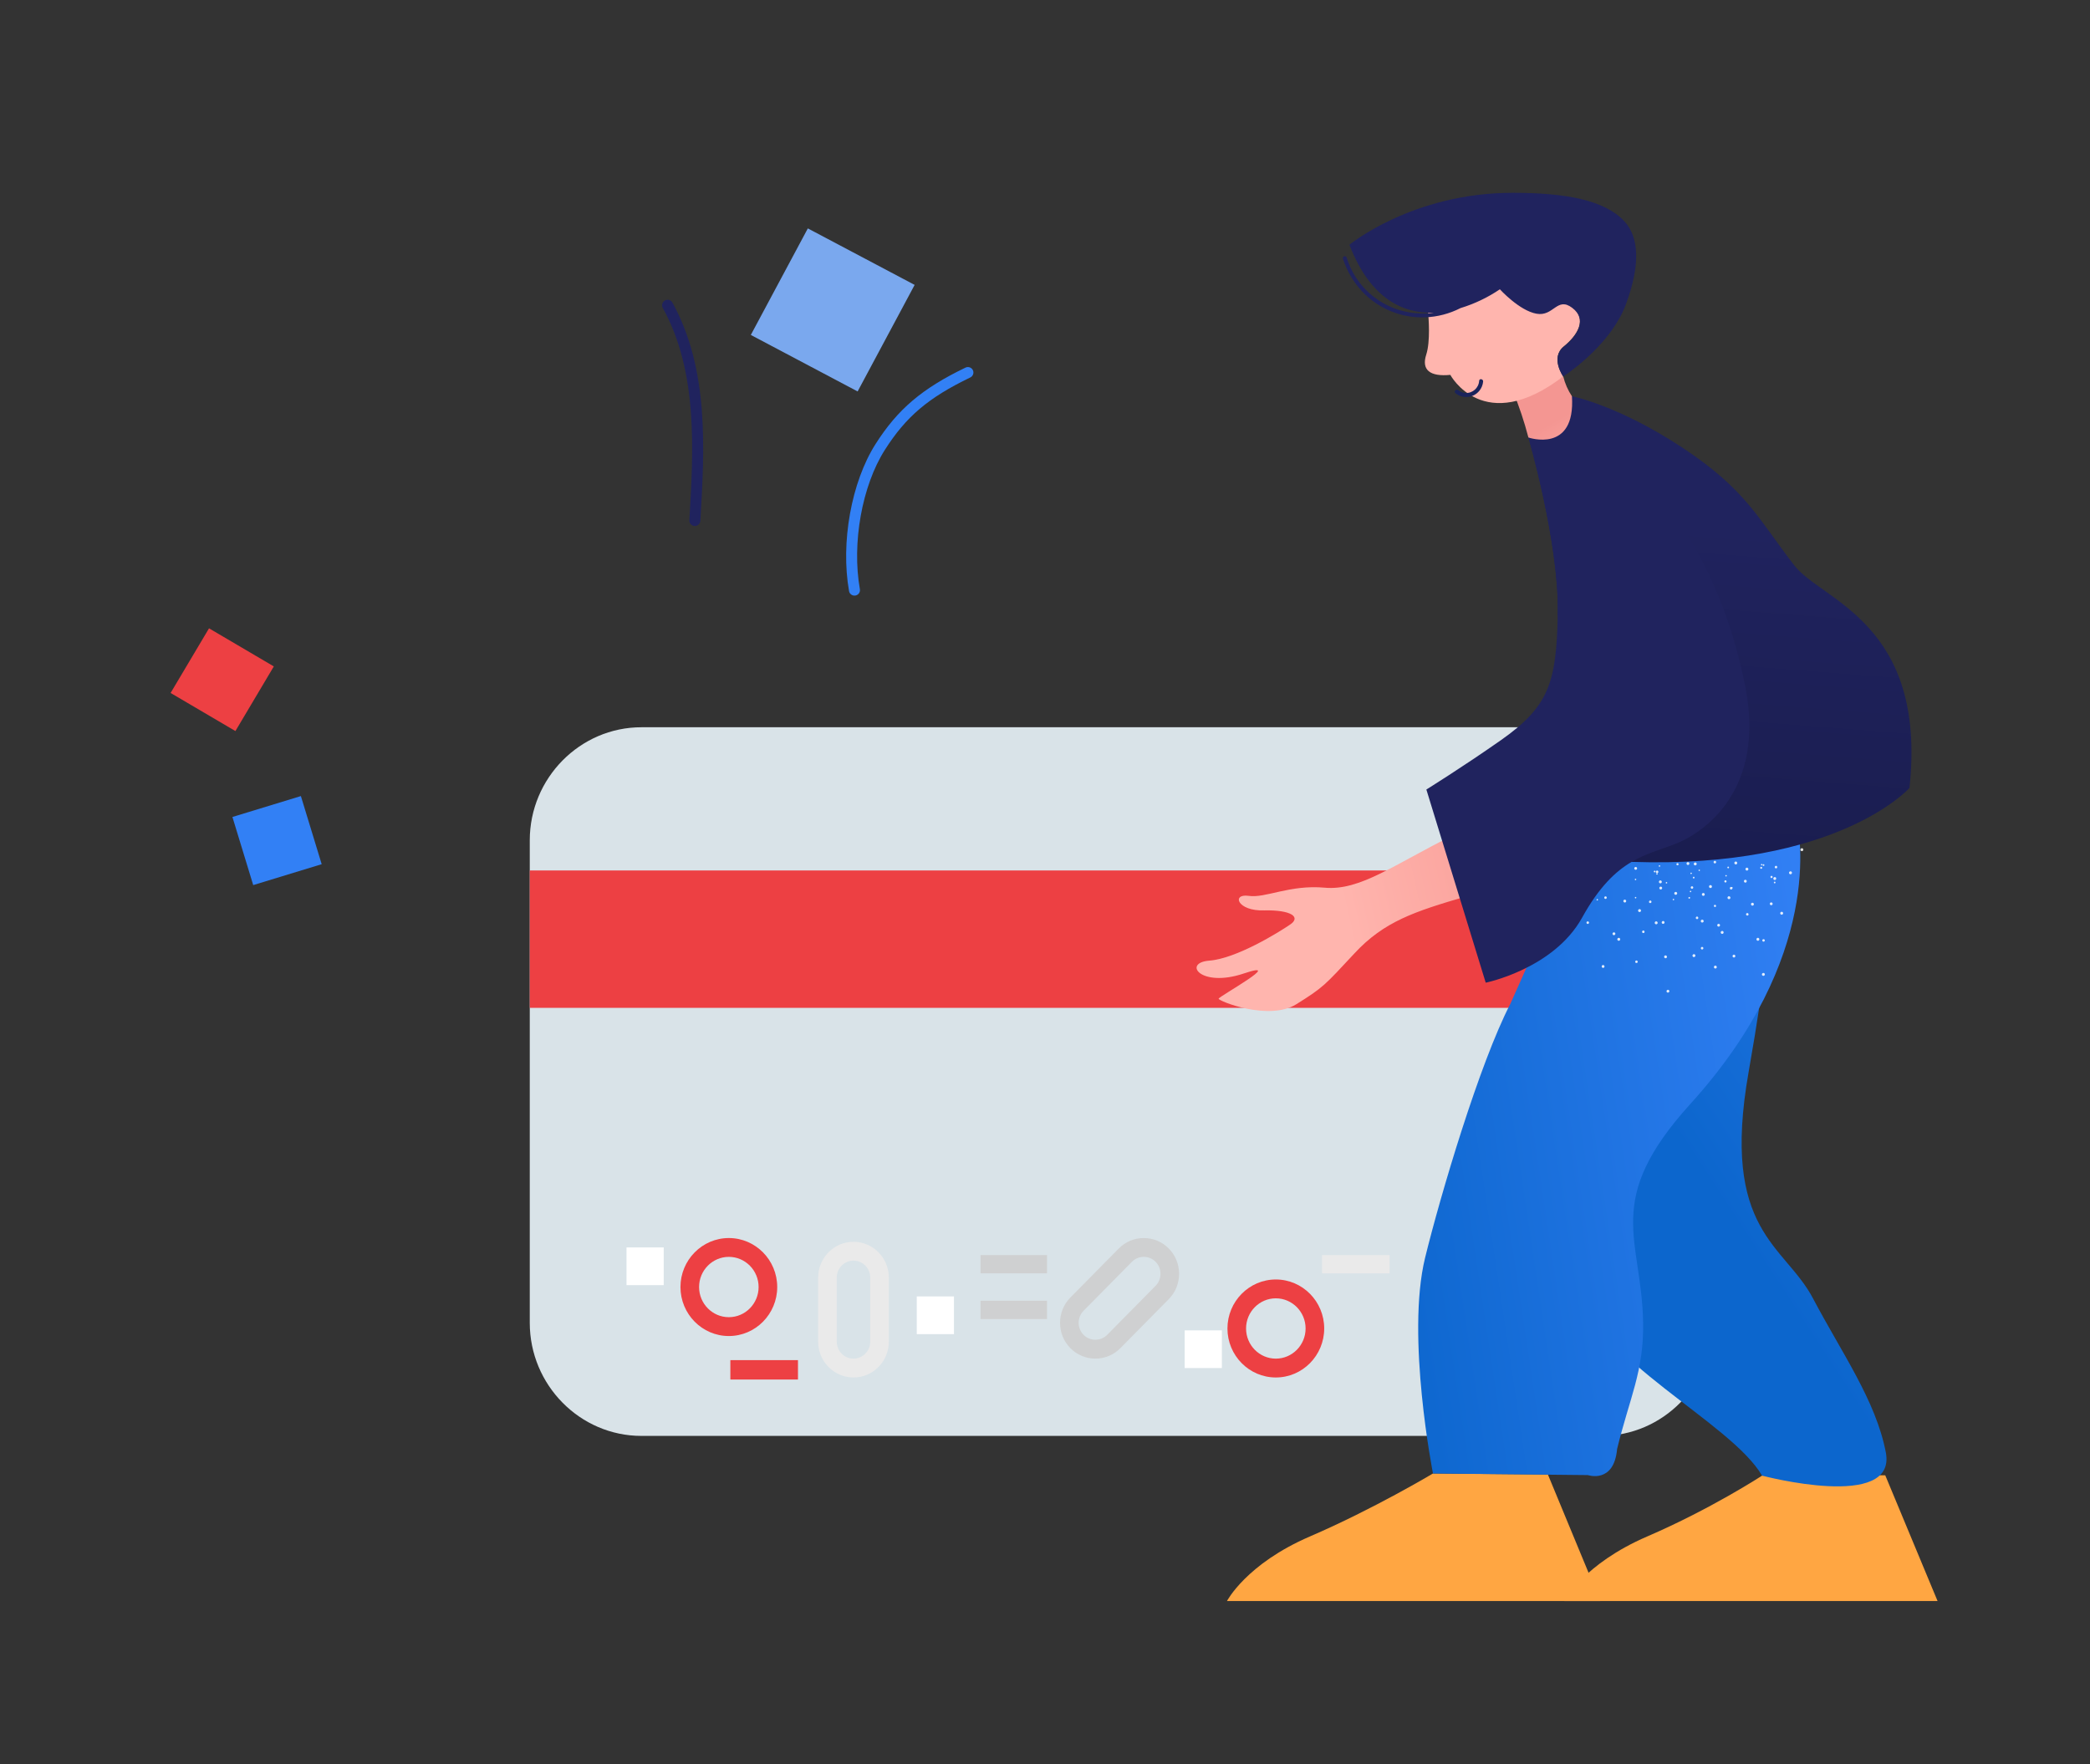 <?xml version="1.0" encoding="UTF-8"?>
<svg id="Capa_1" data-name="Capa 1" xmlns="http://www.w3.org/2000/svg" xmlns:xlink="http://www.w3.org/1999/xlink" viewBox="0 0 1377.72 1162.88">
  <rect x="0" y="0" width="1377.72" height="1162.88" fill="#333333" stroke="none"/>
  <defs>
    <style>
      .cls-1 {
        fill: url(#Degradado_sin_nombre_17);
      }

      .cls-1, .cls-2, .cls-3, .cls-4, .cls-5, .cls-6, .cls-7, .cls-8, .cls-9, .cls-10, .cls-11, .cls-12, .cls-13, .cls-14, .cls-15, .cls-16, .cls-17 {
        stroke-width: 0px;
      }

      .cls-2 {
        fill: url(#Degradado_sin_nombre_18);
      }

      .cls-3 {
        fill: url(#Degradado_sin_nombre_13);
      }

      .cls-4 {
        fill: url(#Degradado_sin_nombre_19);
      }

      .cls-5 {
        fill: url(#Degradado_sin_nombre_17-2);
      }

      .cls-6 {
        isolation: isolate;
        opacity: .86;
      }

      .cls-6, .cls-13 {
        fill: #fff;
      }

      .cls-7 {
        fill: #7aa8ee;
      }

      .cls-8 {
        fill: #1a235b;
      }

      .cls-9 {
        fill: #20235e;
      }

      .cls-10 {
        fill: #cfd0d1;
      }

      .cls-11 {
        fill: #d9e3e8;
      }

      .cls-12 {
        fill: #3280f5;
      }

      .cls-14 {
        fill: #ed4043;
      }

      .cls-15 {
        fill: #ffa642;
      }

      .cls-16 {
        fill: #ffb5ae;
      }

      .cls-17 {
        fill: #eaeaea;
      }
    </style>
    <linearGradient id="Degradado_sin_nombre_13" data-name="Degradado sin nombre 13" x1="-34.41" y1="24765.78" x2="1018.25" y2="24428.05" gradientTransform="translate(1287.81 -3838.36) rotate(5.14) scale(.18) skewX(.05)" gradientUnits="userSpaceOnUse">
      <stop offset="0" stop-color="#ffb5ae"/>
      <stop offset="1" stop-color="#f58f8a"/>
    </linearGradient>
    <linearGradient id="Degradado_sin_nombre_17" data-name="Degradado sin nombre 17" x1="122.57" y1="-13684.18" x2="-1589.49" y2="-14746.09" gradientTransform="translate(1381.39 -1782.85) rotate(-.13) scale(.18 -.17) skewX(.26)" gradientUnits="userSpaceOnUse">
      <stop offset=".13" stop-color="#3280f5"/>
      <stop offset="1" stop-color="#0c66cd"/>
    </linearGradient>
    <linearGradient id="Degradado_sin_nombre_17-2" data-name="Degradado sin nombre 17" x1="7149.61" y1="-11826.56" x2="5355.7" y2="-12939.24" gradientTransform="translate(932.43 -1679.9) rotate(24.7) scale(.18 -.17) skewX(.06)" xlink:href="#Degradado_sin_nombre_17"/>
    <linearGradient id="Degradado_sin_nombre_18" data-name="Degradado sin nombre 18" x1="-2741.77" y1="5621.04" x2="-2729.15" y2="5458.15" gradientTransform="translate(-5499.56 14006.46) rotate(-180) scale(2.42 2.43)" gradientUnits="userSpaceOnUse">
      <stop offset="0" stop-color="#20235e"/>
      <stop offset="1" stop-color="#151844"/>
    </linearGradient>
    <linearGradient id="Degradado_sin_nombre_19" data-name="Degradado sin nombre 19" x1="-2702.09" y1="5627.62" x2="-2691.13" y2="5647.08" gradientTransform="translate(-5499.56 14006.46) rotate(-180) scale(2.42 2.43)" gradientUnits="userSpaceOnUse">
      <stop offset="0" stop-color="#ffb5ae"/>
      <stop offset="1" stop-color="#f49692"/>
    </linearGradient>
  </defs>
  <g>
    <rect class="cls-12" x="159.07" y="530.6" width="47.19" height="46.95" transform="translate(-153.88 77.52) rotate(-16.98)"/>
    <polygon class="cls-14" points="180.5 439.29 155.18 481.9 112.46 456.79 137.79 414.18 180.5 439.29"/>
    <polygon class="cls-7" points="602.93 187.8 565.34 258.03 494.94 220.79 532.52 150.56 602.93 187.8"/>
    <path class="cls-12" d="M564.32,392.45c-.15.04-.28.08-.43.11-1.97.35-3.86-.96-4.2-2.92-5.66-32,1.53-71.87,17.47-96.94,14.58-22.93,30.66-36.58,59.31-50.39,1.8-.84,3.97-.12,4.84,1.68.86,1.79.11,3.96-1.7,4.83-27.64,13.32-42.38,25.81-56.32,47.74-15.06,23.69-21.83,61.45-16.46,91.82.33,1.81-.77,3.55-2.5,4.08Z"/>
    <path class="cls-9" d="M459.09,346.57c-.4.12-.82.17-1.28.15-2-.12-3.52-1.82-3.4-3.81,2.72-45.79,5.8-97.69-17.51-139.95-.96-1.74-.33-3.94,1.44-4.91,1.72-.97,3.96-.33,4.93,1.42,24.32,44.09,21.17,97.09,18.39,143.86-.09,1.55-1.16,2.82-2.56,3.25Z"/>
  </g>
  <g>
    <g>
      <path class="cls-11" d="M1055.65,946.52H422.81c-40.48,0-73.59-33.54-73.59-74.54v-318.05c0-40.99,33.11-74.54,73.59-74.54h632.84c40.47,0,73.59,33.54,73.59,74.54v318.05c0,40.99-33.12,74.54-73.59,74.54Z"/>
      <path class="cls-14" d="M349.22,573.81h780.02v90.56H349.22v-90.56Z"/>
      <path class="cls-13" d="M412.99,822.29h24.53v24.85h-24.53v-24.85Z"/>
      <path class="cls-13" d="M780.93,876.95h24.53v24.85h-24.53v-24.85Z"/>
      <g>
        <path class="cls-14" d="M480.45,880.69c-17.58,0-31.89-14.49-31.89-32.3s14.31-32.3,31.89-32.3,31.89,14.49,31.89,32.3-14.31,32.3-31.89,32.3h0ZM480.45,828.5c-10.82,0-19.62,8.92-19.62,19.88s8.8,19.88,19.62,19.88,19.62-8.92,19.62-19.88-8.8-19.88-19.62-19.88h0Z"/>
        <path class="cls-14" d="M841.02,908.01c-17.58,0-31.89-14.49-31.89-32.3s14.31-32.3,31.89-32.3,31.89,14.49,31.89,32.3c0,17.81-14.3,32.3-31.89,32.3h0ZM841.02,855.83c-10.82,0-19.62,8.92-19.62,19.88s8.8,19.88,19.62,19.88,19.62-8.92,19.62-19.88c0-10.96-8.8-19.88-19.62-19.88Z"/>
        <path class="cls-14" d="M481.45,896.57h44.57v12.79h-44.57v-12.79Z"/>
      </g>
      <path class="cls-10" d="M646.37,827.33h43.83v12.04h-43.83v-12.04Z"/>
      <path class="cls-10" d="M646.37,857.44h43.83v12.04h-43.83v-12.04Z"/>
      <path class="cls-17" d="M871.46,827.33h44.57v12.04h-44.57v-12.04Z"/>
      <path class="cls-17" d="M562.62,908.01c-12.85,0-23.3-10.59-23.3-23.6v-42.23c0-13.01,10.45-23.61,23.3-23.61s23.3,10.59,23.3,23.61v42.23c0,13.02-10.45,23.61-23.3,23.61ZM562.62,830.99c-6.09,0-11.04,5.02-11.04,11.18v42.23c0,6.16,4.95,11.18,11.04,11.18h0c6.08,0,11.04-5.02,11.04-11.18v-42.23c0-6.16-4.95-11.18-11.04-11.18h0Z"/>
      <path class="cls-10" d="M722.07,895.57c-6.24,0-12.09-2.45-16.48-6.89-9.08-9.21-9.08-24.18,0-33.38l31.9-32.31c4.39-4.45,10.24-6.89,16.48-6.89s12.09,2.45,16.48,6.89c4.39,4.45,6.8,10.37,6.8,16.69s-2.42,12.24-6.81,16.69l-31.89,32.31c-4.39,4.45-10.24,6.89-16.48,6.89h0ZM753.97,828.5c-2.96,0-5.73,1.15-7.81,3.25l-31.89,32.31c-4.3,4.36-4.3,11.45,0,15.82,2.07,2.1,4.84,3.25,7.8,3.25s5.73-1.15,7.81-3.25l31.89-32.31c2.07-2.1,3.21-4.91,3.21-7.91s-1.14-5.81-3.21-7.91c-2.07-2.1-4.84-3.25-7.8-3.25h0Z"/>
      <path class="cls-13" d="M604.32,854.58h24.53v24.85h-24.53v-24.85Z"/>
    </g>
    <g>
      <path class="cls-3" d="M1000.03,580.4c-13.42,4.26-25.35,8.1-33.71,10.54-33.64,9.85-53.96,16.4-73.58,37.63-19.61,21.03-20.19,22.16-38.24,33.42-18.04,11.26-51.33-2.15-51.19-3.66.14-1.51,44.97-26.15,16.52-16.6-28.44,9.56-40.54-7.13-22.62-8.5,17.85-1.37,45.74-18.66,53.09-23.68,7.62-4.99.88-9.83-16.88-9.43-17.78.61-21.7-11.11-10.45-9.61,11.15,1.77,27.02-7.47,50.28-5.36,23.26,2.11,45.21-14.97,85.13-34.86,5.12-2.52,10.36-5.51,15.32-8.53l26.33,38.64Z"/>
      <path class="cls-15" d="M1242.74,972.47l34.5,82.9h-246.07s12.62-24.45,54.68-42.57c42.06-18.12,75.7-40.08,75.7-40.08l81.19-.25Z"/>
      <path class="cls-15" d="M1020.37,971.98l34.52,83.39h-246.07s12.62-24.45,54.68-42.57c42.06-18.12,81.11-41.51,81.11-41.51l75.76.68Z"/>
      <path class="cls-1" d="M1161.55,972.72c-20.72-35.54-111.22-76.84-120.4-124.55-7.99-41.66-9.48-90.07-7.35-134.4l2.02-183.56,128.71-10.27c6.25,8.27,12.06,51.17-11.87,186.86-18.53,105.09,23.87,113.58,42.55,149.24,18.76,35.63,41.28,67.04,47.91,101.28,7.56,39-81.56,15.4-81.56,15.4Z"/>
      <path class="cls-5" d="M1184.22,539.16c2.24,10.14,18.11,91.41-69.84,188.42-58.29,64.29-32.09,88.48-31.24,144.46.49,32.1-8.92,49.23-17.15,83.12-2.08,23.11-19.3,17.19-19.3,17.19l-102.07-1.05s-17.88-90.35-5.21-142.18c10.09-41.2,35.85-128.12,56.24-167.49l71.13-159.32,117.44,36.85Z"/>
      <path class="cls-6" d="M1103.32,593.42c-.25.11-.53,0-.64-.26-.11-.25,0-.54.26-.64.25-.11.54,0,.64.26.11.25-.01.53-.26.64ZM1098.73,582.36c-.26.1-.55-.01-.67-.26-.09-.25.04-.54.29-.64.23-.12.5-.02.62.21,0,.02.02.03.02.05.11.25,0,.54-.26.64h0ZM1094.11,571.31c-.25.11-.53,0-.64-.26-.1-.26.01-.55.26-.68.27-.09.55.04.67.3.09.26-.04.54-.29.64h0ZM1053.38,593.29c-.1.25-.39.39-.65.29-.24-.08-.36-.35-.27-.59,0-.02.02-.04.03-.06.09-.25.36-.38.61-.29.26.1.38.39.28.65ZM1120.47,574.02c-.19.19-.49.19-.68,0s-.19-.49,0-.68c.19-.19.49-.19.68,0,.19.17.21.46.04.64-.01.01-.03.02-.04.03h0ZM1078.68,591.72c-.02.27-.24.49-.51.51-.28,0-.5-.23-.5-.51s.23-.51.51-.51c.27.02.49.23.5.51ZM1078.64,579.74c0,.27-.24.48-.5.47-.26.02-.49-.17-.51-.44,0-.01,0-.03,0-.04,0-.28.23-.5.51-.51.27.02.49.24.5.51ZM1168.3,596.38c-.33.39-.91.44-1.3.11,0,0-.02-.01-.03-.02-.38-.33-.43-.91-.1-1.3t0,0c.33-.39.91-.44,1.3-.11,0,0,.02.01.03.02.38.33.43.91.1,1.3,0,0,0,0,0,0ZM1151.24,581.49c-.34.39-.94.44-1.33.09-.39-.34-.43-.94-.09-1.34t0,0c.33-.38.91-.43,1.29-.1t0,0c.39.34.44.93.12,1.34ZM1100.44,653.31c.03.52-.36.96-.88,1-.49.05-.94-.31-.99-.8,0-.02,0-.03,0-.05-.03-.52.36-.96.88-1,.51-.04.96.34,1,.85,0,0,0,0,0,0ZM1098.87,630.66c.03.52-.36.97-.88,1-.52.03-.96-.36-1-.88h0c-.04-.51.34-.97.85-1.01.52-.02.97.37,1.03.89ZM1097.26,607.98c.04.51-.34.96-.85,1-.01,0-.02,0-.03,0-.49.05-.94-.31-.99-.8,0-.02,0-.03,0-.05-.02-.52.37-.97.89-1.03.51-.03.95.37.99.88ZM1095.69,585.33c.03.52-.37.96-.88,1-.51.03-.96-.36-.99-.88-.04-.51.34-.96.85-1h0c.52-.05.97.33,1.02.85,0,.02,0,.03,0,.04h0ZM1143.4,631.09c-.47.21-1.02.01-1.23-.46-.21-.47-.01-1.02.46-1.24.46-.21,1-.02,1.22.43.21.48.02,1.04-.45,1.26ZM1133.3,610.75c-.47.21-1.02.01-1.23-.46-.21-.47-.01-1.02.46-1.24.46-.21,1-.02,1.22.43.22.48.02,1.04-.45,1.26ZM1123.21,590.45c-.48.22-1.04.02-1.26-.46-.21-.46-.03-1.01.42-1.25.47-.24,1.04-.07,1.28.4s.07,1.05-.4,1.29c-.01,0-.03.01-.04.02h0ZM1113.12,570.08c-.45.24-1.01.07-1.25-.39,0,0,0-.02-.01-.03-.24-.46-.06-1.02.39-1.26.45-.24,1.02-.06,1.25.39,0,.01.01.03.02.04.23.43.08.97-.35,1.2-.01.01-.03.02-.05.03ZM1057.64,637.38c-.17.49-.71.75-1.19.58-.48-.16-.74-.67-.58-1.16,0,0,0,0,0-.01.13-.48.62-.77,1.1-.64.02,0,.05.01.07.02.48.18.74.7.61,1.2h0ZM1064.79,615.81c-.18.48-.7.75-1.2.61-.49-.17-.74-.71-.58-1.2.17-.49.69-.75,1.18-.59,0,0,.01,0,.02,0,.48.16.74.67.58,1.16,0,0,0,0,0,0ZM1071.94,594.28c-.15.48-.65.74-1.12.6-.01,0-.03,0-.04-.01-.49-.15-.77-.66-.63-1.16,0-.01,0-.03.01-.05.17-.49.7-.76,1.19-.59.49.17.75.7.58,1.2,0,0,0,0,0,0ZM1079.13,572.72c-.17.49-.71.75-1.19.58-.47-.15-.74-.65-.6-1.12,0-.01,0-.03.01-.04.16-.49.68-.76,1.17-.62.49.17.76.7.61,1.2h0ZM1162.97,620.61c-.39.24-.9.13-1.15-.26-.24-.39-.13-.9.26-1.15s.9-.13,1.15.26c.24.39.12.9-.26,1.15ZM1152.27,603.42c-.39.24-.9.12-1.15-.26-.25-.38-.15-.9.22-1.16.38-.26.9-.16,1.15.23,0,.01.02.03.03.04.25.38.15.88-.23,1.13,0,0-.02.01-.03.02ZM1141.92,585.72c-.03.21-.16.39-.34.49-.39.24-.9.12-1.14-.26-.25-.4-.14-.92.26-1.18,0,0,0,0,0,0,.24-.15.53-.17.79-.06h.03c.15.07.26.18.33.32.14.21.17.46.07.69h0ZM1130.88,569.02c-.4.24-.92.12-1.16-.29-.24-.4-.12-.92.28-1.16.39-.24.9-.13,1.15.26.25.4.14.93-.26,1.18,0,0,0,0-.01,0h0ZM1079.58,634.15c-.12.45-.58.73-1.03.64-.43-.1-.71-.53-.61-.97,0-.01,0-.02,0-.03.1-.45.54-.74.98-.64,0,0,.01,0,.01,0,.44.12.72.55.64,1ZM1084.09,614.42c-.11.44-.56.71-1,.61-.43-.1-.71-.53-.61-.97,0-.01,0-.02,0-.03.1-.45.54-.74.98-.64,0,0,.01,0,.01,0,.45.12.71.58.61,1.03h0ZM1088.64,594.63c-.1.45-.54.74-.98.64,0,0-.01,0-.01,0-.43-.08-.71-.49-.63-.92,0-.03.01-.05.02-.08.1-.45.54-.74.98-.64,0,0,.01,0,.01,0,.43.12.7.56.61,1ZM1093.18,574.91c-.12.45-.58.72-1.03.6-.43-.12-.7-.55-.61-1,.12-.45.55-.72,1-.64.45.12.73.58.63,1.04ZM1171.41,572.08c-.26.37-.77.46-1.14.2-.01,0-.02-.01-.03-.02-.36-.24-.45-.74-.21-1.11,0-.01.02-.03.03-.04.25-.38.77-.48,1.15-.23,0,0,.02.01.03.02.36.28.44.8.17,1.18ZM1122.85,624.9c.06.46-.25.88-.71.96-.45.08-.88-.23-.95-.68-.07-.46.23-.89.68-.99.47-.07.9.25.98.71h0ZM1119.49,604.9c.09.43-.19.86-.62.95-.02,0-.03,0-.05,0-.45.08-.88-.23-.95-.68-.07-.46.23-.89.68-.99.46-.06.88.25.95.71ZM1116.17,584.89c.08.45-.22.88-.67.96-.45.08-.88-.22-.96-.67h0c-.08-.46.22-.89.68-.96.45-.08.87.23.95.67ZM1047.31,608.7c-.24.36-.74.46-1.1.21-.01,0-.03-.02-.04-.03-.38-.25-.48-.77-.23-1.16,0,0,.01-.02.02-.03.28-.36.8-.44,1.17-.18.37.26.46.77.2,1.15,0,.02-.01.03-.02.04h0ZM1059.03,592.18c-.27.38-.79.47-1.18.21-.37-.28-.45-.81-.17-1.19.27-.35.76-.45,1.13-.2.38.25.49.76.24,1.14,0,.02-.01.03-.02.04h0ZM1161.65,570.35c-.2.19-.52.17-.7-.03-.19-.21-.17-.52.03-.71.2-.19.52-.17.7.03.18.21.16.51-.03.71ZM1114.88,587.66c0,.27-.24.48-.5.47-.27,0-.48-.24-.47-.51,0-.27.24-.48.5-.47.27,0,.48.23.47.51ZM1115.31,575.71c-.03.27-.26.48-.54.47-.27,0-.48-.24-.47-.5,0-.26.21-.47.47-.47h.04c.28,0,.5.22.5.5,0,0,0,0,0,.01h0ZM1137.99,577.75c-.25.08-.53-.05-.64-.29-.1-.25.02-.53.26-.63,0,0,.02,0,.03,0,.24-.1.52,0,.62.25,0,.01.01.03.02.05.1.25-.04.54-.29.64h0ZM1092.72,576.27c-.11.25-.4.36-.64.25-.25-.11-.36-.4-.25-.64.08-.24.35-.36.58-.27.02,0,.04.02.06.03.24.1.36.39.25.63,0,0,0,0,0,.01h0ZM1170.15,582.22c-.25.16-.58.09-.74-.16,0,0,0,0,0-.01-.17-.25-.11-.59.14-.77.01,0,.02-.02.04-.02.25-.16.58-.09.74.16,0,0,0,0,0,.01.16.27.08.62-.18.79h0ZM1162.85,570.72c-.26.17-.62.1-.79-.17-.17-.27-.1-.62.17-.79,0,0,0,0,0,0,.25-.16.58-.09.74.16,0,0,0,0,0,.01.18.24.13.59-.11.77,0,.01-.02.02-.03.03h0ZM1114.09,591.96c-.05.29-.32.48-.6.43-.02,0-.04,0-.06-.01-.3-.07-.48-.37-.42-.67.08-.3.37-.49.67-.45.31.08.49.39.41.7h0ZM1117.04,578.63c-.08.31-.39.49-.7.41h0c-.3-.07-.48-.37-.42-.67.08-.3.37-.49.67-.45.31.08.5.39.45.7ZM1141.92,585.72c-.06.05-.14.08-.22.1-.3.06-.58-.14-.64-.45,0,0,0-.01,0-.02-.05-.3.14-.58.43-.65h.03c.3-.05.58.15.64.45,0,0,0,.01,0,.02.04.22-.06.44-.24.55h0ZM1139.76,571.72c.06.3-.13.59-.42.65,0,0,0,0,0,0-.31.05-.6-.13-.68-.43-.04-.31.16-.61.47-.68.31-.05.59.16.65.46h0ZM1091.2,574.8c-.18.25-.52.32-.78.14,0,0-.01,0-.02-.01-.24-.17-.3-.51-.13-.76.15-.25.48-.34.73-.19.01,0,.02.01.03.02.26.18.34.53.16.8ZM1163.38,642.15c.06.53-.3,1.02-.83,1.11-.52.08-1.02-.27-1.1-.8-.07-.53.3-1.03.83-1.11.52-.08,1.02.27,1.1.8ZM1159.74,619.01c.09.53-.27,1.03-.79,1.11-.52.09-1.02-.27-1.1-.8-.09-.53.27-1.03.79-1.11.52-.08,1.02.27,1.1.8ZM1156.15,595.88c.07.53-.3,1.03-.83,1.11-.52.07-1-.31-1.07-.84s.31-1.01.83-1.07c.51-.06.98.29,1.06.81ZM1152.51,572.75c.09.53-.27,1.03-.79,1.11-.52.08-1.02-.27-1.1-.8s.27-1.03.79-1.11c.52-.08,1.02.27,1.1.8ZM1067.87,619.73c-.33.43-.94.52-1.38.21-.42-.33-.5-.95-.17-1.37.32-.41.91-.5,1.33-.2.42.32.51.91.22,1.35h0ZM1081.58,600.81c-.32.42-.91.52-1.35.22-.43-.31-.54-.92-.22-1.35.31-.44.91-.54,1.35-.23,0,0,0,0,0,0,.42.32.52.92.22,1.35ZM1095.29,581.88c-.31.43-.91.53-1.35.22-.43-.33-.52-.94-.21-1.39.33-.42.94-.5,1.36-.17.41.32.49.91.2,1.33ZM1180.8,576.17c-.46.28-1.06.14-1.34-.32-.28-.46-.14-1.06.32-1.35.46-.28,1.06-.14,1.34.32.27.46.13,1.06-.32,1.35ZM1117.57,630.17c-.15.51-.66.82-1.18.72-.51-.14-.81-.67-.68-1.18.11-.51.62-.84,1.13-.73,0,0,.01,0,.02,0,.52.13.84.66.72,1.18t0,0h0ZM1123.04,607.39c-.13.53-.65.85-1.18.72h0c-.5-.13-.81-.64-.69-1.15.12-.52.63-.84,1.14-.72.52.12.84.63.72,1.15,0,0,0,0,0,0ZM1128.49,584.64c-.11.51-.62.84-1.13.73,0,0-.01,0-.02,0-.53-.11-.86-.63-.75-1.16s.63-.87,1.15-.76.86.63.75,1.16c0,.01,0,.02,0,.04h0ZM1188.31,560.9c-.45.27-1.03.16-1.35-.25-.28-.46-.15-1.05.29-1.35.41-.3.99-.21,1.29.21.01.01.02.03.03.05.3.44.2,1.04-.24,1.34,0,0,0,0-.02,0ZM1131.69,637.7c-.12.51-.63.84-1.14.72s-.84-.63-.72-1.15c.12-.5.61-.83,1.11-.73.52.11.86.63.75,1.16h0ZM1136.19,614.82c-.11.53-.63.87-1.15.76-.51-.12-.84-.61-.76-1.12.12-.53.62-.87,1.16-.79.52.12.85.63.75,1.16ZM1140.69,591.93c-.11.53-.63.87-1.15.76-.52-.1-.86-.6-.76-1.12.1-.52.6-.86,1.12-.76.52.11.87.6.79,1.13h0ZM1145.16,569.04c-.08.51-.55.85-1.06.77-.02,0-.04,0-.06-.01-.52-.1-.85-.6-.76-1.12.1-.52.59-.87,1.11-.77.52.1.86.6.77,1.12,0,0,0,0,0,.01h0ZM1175.42,601.82c.1.51-.24,1.02-.75,1.11,0,0,0,0,0,0-.52.11-1.03-.22-1.15-.74-.1-.53.24-1.04.77-1.15.52-.09,1.03.25,1.14.77ZM1170.84,578.92c.11.52-.22,1.03-.73,1.14-.52.11-1.03-.22-1.14-.74,0,0,0-.01,0-.02-.09-.53.25-1.03.77-1.15.51-.1,1.01.24,1.11.76,0,0,0,0,0,0ZM1092.55,608.85c-.31.44-.91.55-1.35.25-.43-.3-.55-.89-.25-1.32.27-.45.85-.58,1.29-.31.01,0,.02.01.04.02.45.29.58.89.3,1.34-.01,0-.02.02-.02.03ZM1105.42,589.43c-.31.44-.91.55-1.35.25-.43-.3-.55-.89-.25-1.32.27-.45.85-.58,1.29-.31.01,0,.02.01.04.02.45.29.58.89.3,1.34-.01,0-.02.02-.02.03ZM1118.29,570.02c-.31.44-.91.55-1.35.25-.43-.3-.55-.89-.25-1.32.29-.45.89-.58,1.33-.29.45.29.57.89.28,1.34,0,0-.01.01-.01.02h0ZM1131.19,597.43c-.16.37-.59.54-.96.38-.36-.16-.52-.57-.38-.93.13-.36.54-.54.89-.4.02,0,.05.02.07.03.36.16.52.57.38.93h0ZM1138.07,581.29c-.16.37-.59.54-.96.38-.37-.16-.54-.6-.37-.97.15-.37.58-.54.94-.39,0,0,.02,0,.02.01.37.17.53.6.38.97h0ZM1168.29,595.67c-.01.4-.34.72-.74.71-.39-.03-.7-.35-.71-.74,0-.4.33-.72.73-.71h0c.39,0,.7.31.71.69,0,.02,0,.03,0,.05ZM1168.52,578.06c-.02.4-.34.73-.74.74-.4,0-.72-.34-.71-.74h0c0-.39.29-.71.68-.72h.03c.4-.01.73.3.74.7,0,0,0,0,0,0ZM1106.32,570.19c-.27.28-.72.29-1,.01,0,0-.01-.01-.02-.02-.29-.27-.3-.72-.03-1.01.01-.01.03-.03.04-.04.3-.27.76-.24,1.03.06.26.29.25.72-.02,1ZM1161.51,572.4c-.2.3-.6.38-.9.18-.29-.17-.38-.53-.22-.82.01-.02.02-.04.04-.05.16-.3.53-.41.83-.24.01,0,.03.02.05.03.31.17.41.57.24.87,0,.01-.02.02-.03.04h0Z"/>
      <path class="cls-2" d="M1026.87,403.42c0,.62-.03,1.24-.03,1.86l26.68,161.65c7.57.56,14.9.97,22,1.21,135.92,4.56,183.2-48.74,183.2-48.74,11.69-109-57.88-123.37-75.88-146.64-24.25-31.33-31.59-49.78-73.89-77.73-42.33-27.95-72.74-33.84-72.74-33.84-15.73,31.86-28.7,27.19-28.7,27.19,0,0,20.1,68.97,19.34,115.03h0Z"/>
      <path class="cls-9" d="M940.25,520.43l39.13,127.34s44.79-9.1,63.52-42.85c11.24-20.31,21.98-30.51,32.63-36.77,9.28-5.47,18.47-7.92,27.89-11.47,20.24-7.61,60.94-36.2,46.87-105.11-14.07-68.88-43.84-122.97-114.05-190.36l-28.7,27.19s20.1,68.97,19.34,115.03c0,.62-.03,1.24-.03,1.86-.87,44.65-5.77,60.4-37.67,82.77-25.26,17.69-48.92,32.37-48.92,32.37h0Z"/>
      <path class="cls-4" d="M997.18,257.55l.08.17c4.12,9.98,7.54,20.23,10.26,30.68,0,0,31.17,10.76,28.7-27.19-2.66-4-4.6-8.43-5.75-13.1-3.81,1.72-7.71,3.22-11.69,4.48-4.09,1.56-8.29,2.82-12.56,3.78-.46.13-.93.23-1.4.31-.68.16-1.36.28-2.05.37-.09.03-.19.05-.28.06-1.76.27-3.54.42-5.33.45h0Z"/>
      <path class="cls-16" d="M956.05,247.11s21.99,41.14,74.4,1.02c-.1.03.09-.07,0,0,0,0-8.74-12.47.45-19.87,9.15-7.42,15.57-18.18,5.5-25.88-10.07-7.7-12.19,5.98-23.53,3.93-11.38-2.07-24.13-16.29-24.13-16.29,0,0-22.45,16.45-47.38,15.58.37,3.88,1.65,19.36-1.18,28.13-3.27,10.06,2.31,14.69,15.86,13.38h0Z"/>
      <path class="cls-8" d="M959.41,259.13c4.76,3.96,11.8,3.29,15.74-1.49,1.43-1.73,2.3-3.85,2.52-6.09.18-1.7-2.44-2.29-2.61-.57-.27,4.71-4.3,8.32-8.99,8.05-1.77-.1-3.46-.76-4.84-1.88-1.35-1.05-3.17.91-1.81,1.98Z"/>
      <path class="cls-9" d="M887.73,169.77c7.47,24.55,31.88,39.99,57.44,36.34-19.72.66-41.68-8.54-55.65-44.75,0,0,41.5-34.27,107.66-34.27,35.13,0,60.65,4.85,73.57,18.76,9.37,10.08,11.1,27.76.92,55.05-8.86,23.75-33.75,42.49-41.23,47.24,0,0-8.74-12.32.44-19.65,9.18-7.32,15.6-17.96,5.52-25.57-10.07-7.61-12.19,5.92-23.56,3.87-11.36-2.04-24.13-16.1-24.13-16.1-7.96,5.41-16.7,9.58-25.93,12.39-29.59,15.07-66.24,1.62-77.56-32.57-.18-.69.23-1.39.93-1.58.66-.17,1.34.19,1.56.83h0Z"/>
    </g>
  </g>
</svg>